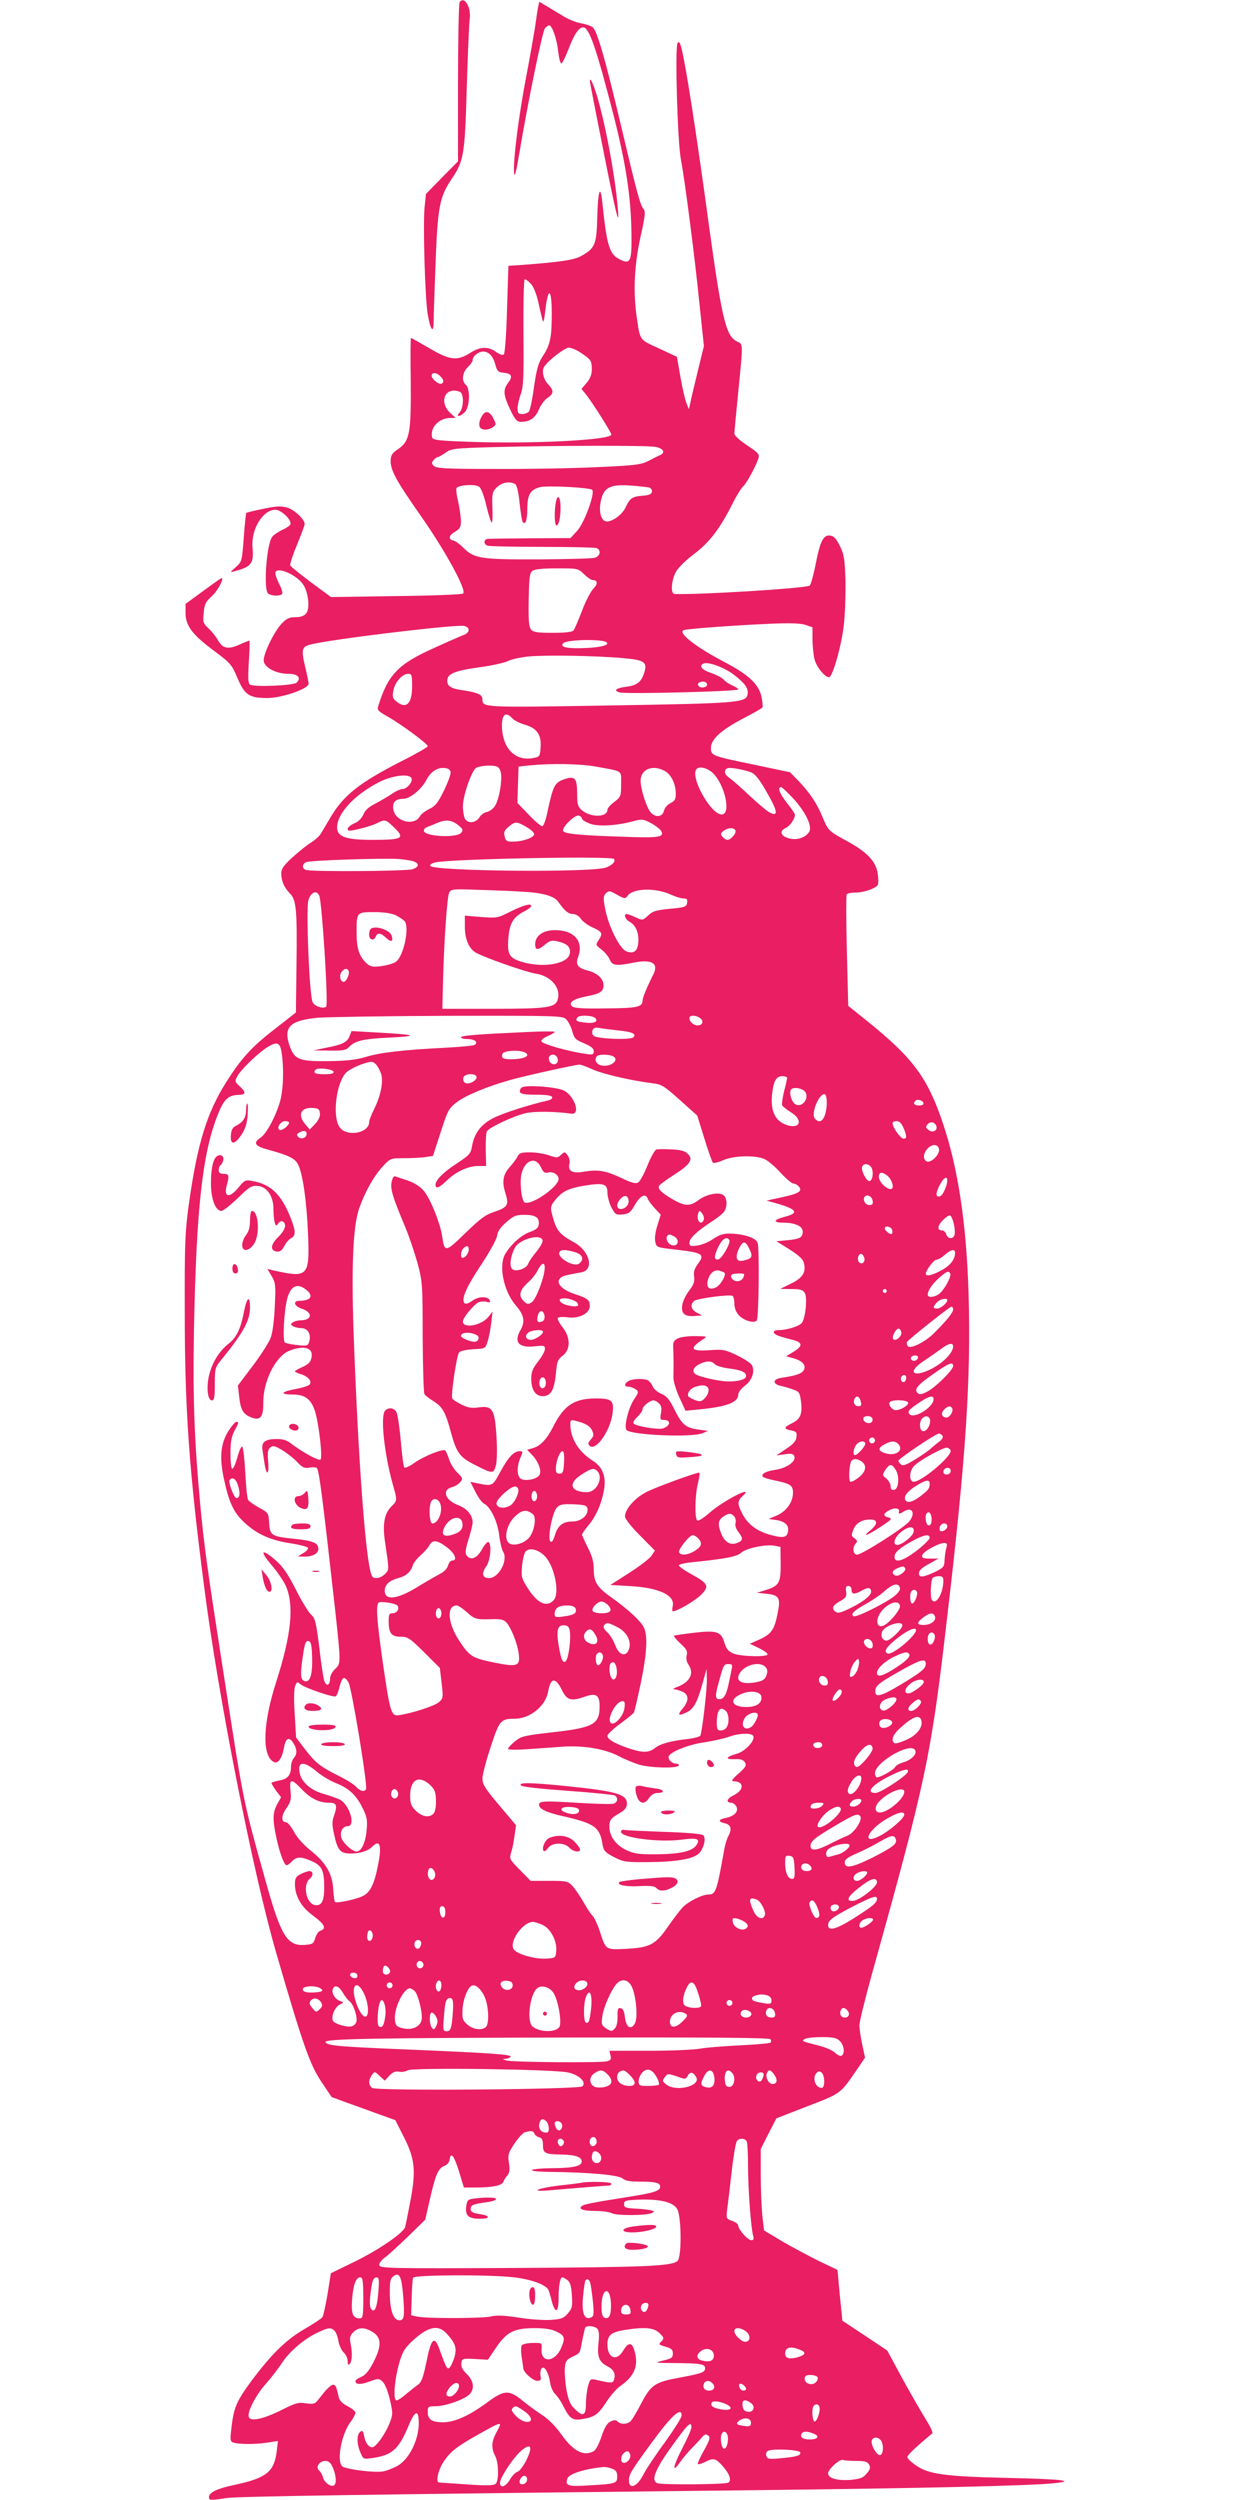 <?xml version="1.0" standalone="no"?>
<!DOCTYPE svg PUBLIC "-//W3C//DTD SVG 20010904//EN"
 "http://www.w3.org/TR/2001/REC-SVG-20010904/DTD/svg10.dtd">
<svg version="1.0" xmlns="http://www.w3.org/2000/svg"
 width="640pt" height="1280pt" viewBox="0 0 640 1280"
 preserveAspectRatio="xMidYMid meet">
<g transform="translate(0,1280) scale(0.1,-0.1)"
fill="#e91e63" stroke="none">
<path d="M2353 12788 c-4 -7 -8 -193 -8 -413 l0 -401 -82 -83 -82 -84 -7 -66
c-9 -87 2 -468 16 -551 14 -80 30 -101 30 -39 0 24 5 159 10 299 11 293 21
342 82 433 63 93 68 123 78 471 5 170 12 328 15 350 8 60 -29 120 -52 84z"/>
<path d="M2756 12768 c-3 -13 -10 -59 -16 -103 -7 -44 -27 -160 -46 -258 -38
-199 -67 -425 -62 -489 2 -33 9 -9 27 97 43 258 118 624 131 640 7 8 17 15 22
15 15 0 39 -69 46 -134 4 -34 11 -61 16 -61 5 0 21 33 37 74 29 76 53 111 75
111 31 0 69 -113 158 -460 62 -245 87 -414 89 -596 2 -143 -5 -159 -58 -133
-55 26 -68 70 -91 292 -10 97 -22 63 -26 -70 -3 -144 -11 -164 -81 -203 -37
-21 -104 -31 -298 -46 l-76 -5 -7 -222 c-3 -122 -11 -226 -16 -231 -6 -6 -20
-2 -40 12 -39 29 -82 28 -133 -5 -65 -42 -105 -38 -210 25 -49 28 -91 52 -93
52 -2 0 -3 -100 -1 -222 2 -266 -5 -306 -64 -347 -32 -21 -38 -32 -39 -60 0
-50 27 -100 155 -283 127 -181 237 -384 216 -397 -7 -5 -162 -11 -344 -13
l-332 -5 -102 75 c-56 42 -104 81 -107 87 -2 6 13 54 35 106 21 52 39 99 39
106 0 23 -52 73 -89 84 -31 9 -55 8 -122 -6 -46 -9 -86 -19 -88 -21 -2 -2 -8
-59 -13 -127 -9 -120 -9 -122 -41 -151 -30 -26 -31 -28 -7 -21 88 23 100 40
93 121 -9 92 52 194 117 194 30 0 84 -52 77 -74 -1 -6 -21 -20 -44 -30 -22
-11 -45 -27 -51 -37 -28 -44 -43 -264 -20 -287 14 -14 64 -16 73 -2 3 5 -3 27
-15 49 -11 22 -20 47 -20 56 0 38 103 -3 141 -56 14 -20 24 -52 27 -84 5 -63
-12 -85 -67 -85 -29 0 -44 -7 -68 -32 -38 -39 -93 -152 -93 -189 0 -35 62 -69
126 -69 49 0 68 -20 43 -45 -15 -15 -217 -24 -239 -10 -10 6 -11 35 -6 116 4
60 5 109 3 109 -3 0 -26 -9 -52 -21 -57 -25 -85 -20 -109 23 -10 18 -32 46
-49 61 -27 26 -29 32 -24 80 4 43 10 56 39 82 30 25 68 95 52 95 -3 0 -45 -30
-94 -66 l-90 -66 0 -47 c0 -65 35 -111 147 -194 83 -62 90 -70 119 -139 37
-86 59 -101 149 -102 75 -1 215 47 215 73 0 9 -7 43 -15 76 -24 100 -21 113
25 125 97 26 748 105 787 95 30 -7 30 -33 -1 -45 -13 -5 -82 -35 -152 -67
-186 -83 -238 -137 -288 -300 -6 -18 2 -26 51 -53 68 -39 203 -138 203 -151 0
-4 -58 -38 -128 -73 -223 -114 -303 -177 -371 -293 -19 -32 -40 -68 -48 -81
-7 -12 -30 -33 -51 -46 -21 -13 -63 -47 -95 -76 -44 -40 -57 -59 -57 -80 0
-40 14 -73 43 -103 34 -33 39 -82 35 -371 l-3 -240 -106 -83 c-122 -94 -174
-152 -253 -277 -97 -155 -146 -313 -189 -621 -20 -145 -22 -198 -21 -565 0
-488 23 -807 100 -1400 72 -562 252 -1472 370 -1875 134 -462 170 -563 227
-650 l55 -82 79 -29 c43 -15 116 -42 163 -59 l84 -30 43 -85 c57 -112 64 -172
34 -330 -12 -63 -24 -123 -27 -133 -10 -31 -136 -117 -259 -177 l-121 -59 -17
-107 c-10 -59 -22 -113 -27 -119 -6 -7 -45 -33 -88 -58 -96 -55 -171 -129
-273 -265 -81 -110 -93 -139 -106 -259 -5 -42 -3 -54 9 -58 25 -10 109 -11
172 -2 l59 9 -6 -51 c-12 -105 -52 -138 -209 -172 -96 -20 -138 -40 -138 -64
0 -17 4 -18 90 -5 63 9 755 19 2685 40 881 10 1435 23 1553 36 114 12 39 21
-235 27 -323 7 -409 19 -473 64 -22 15 -42 33 -44 40 -4 10 33 45 127 124 5 3
-8 32 -28 64 -20 31 -74 125 -120 208 l-82 152 -115 77 -115 76 -13 130 -12
130 -96 46 c-52 26 -137 71 -188 101 l-92 55 -9 77 c-4 43 -8 137 -8 209 l0
131 40 79 40 78 159 62 c172 66 167 62 251 184 l44 65 -14 65 c-8 36 -14 80
-15 99 0 19 30 140 66 270 276 989 301 1107 383 1816 97 826 123 1226 110
1665 -11 355 -53 634 -130 865 -79 237 -154 338 -390 528 l-96 77 -7 280 c-4
154 -4 285 -1 290 3 6 24 10 46 10 42 0 102 21 113 39 4 6 4 32 0 58 -9 63
-55 111 -158 167 -95 52 -95 52 -126 126 -28 67 -63 120 -121 181 l-44 45
-180 38 c-223 46 -225 47 -225 87 0 44 53 92 168 152 50 26 94 51 96 55 2 4 0
29 -5 54 -14 65 -65 113 -191 179 -149 78 -242 152 -206 163 21 7 271 25 433
32 108 5 161 3 188 -5 l37 -13 0 -61 c0 -34 5 -80 10 -101 10 -44 64 -106 79
-91 21 22 60 166 71 262 7 56 10 160 9 230 -4 112 -7 134 -29 178 -19 38 -31
51 -51 53 -34 4 -51 -31 -74 -153 -10 -49 -23 -96 -29 -103 -13 -14 -586 -49
-693 -43 -20 1 -16 67 6 110 12 23 48 59 94 94 80 60 134 131 200 263 19 38
43 76 52 84 17 14 67 106 79 146 5 18 -4 28 -59 64 -36 24 -65 50 -65 59 0 9
9 106 20 216 25 253 26 241 -7 257 -56 27 -77 115 -143 593 -66 486 -119 823
-141 909 -8 30 -13 36 -20 25 -14 -21 0 -508 17 -594 19 -99 69 -480 95 -738
l23 -219 -32 -131 c-18 -73 -35 -145 -38 -162 l-7 -30 -12 30 c-7 17 -21 77
-31 134 l-18 104 -92 43 c-102 47 -96 38 -114 161 -19 132 -12 265 19 408 24
107 27 133 16 145 -17 20 -32 74 -115 425 -79 335 -122 486 -145 505 -8 7 -36
17 -62 21 -25 5 -66 21 -90 37 -25 15 -62 37 -83 50 l-39 23 -5 -23z m-38
-1421 c13 -13 29 -53 38 -93 8 -38 18 -80 22 -94 4 -17 9 2 15 58 14 117 32
103 32 -24 0 -123 -8 -159 -45 -216 -24 -37 -32 -65 -46 -159 -8 -62 -20 -119
-26 -126 -6 -7 -21 -13 -34 -13 -20 0 -24 5 -24 29 0 16 7 48 16 72 14 37 16
85 14 317 -1 160 2 272 7 272 5 0 19 -10 31 -23z m257 -354 c51 -34 55 -40 55
-85 0 -25 -8 -46 -26 -68 l-27 -31 22 -27 c35 -44 131 -196 131 -207 0 -28
-408 -49 -725 -37 -173 6 -190 9 -193 25 -10 50 37 97 95 97 l26 0 -26 24
c-63 58 -28 139 47 110 22 -8 21 -81 -1 -106 -22 -25 2 -23 27 2 25 25 29 120
5 140 -23 19 -18 63 10 90 14 13 25 29 25 36 0 20 29 44 54 44 29 0 52 -25 63
-70 8 -29 14 -36 39 -38 45 -5 51 -18 25 -53 -27 -37 -24 -63 15 -144 21 -43
32 -55 50 -55 46 0 74 19 93 63 10 24 30 51 45 60 32 22 33 37 1 71 -24 26
-33 70 -17 91 24 34 105 95 124 95 13 0 41 -12 63 -27z m-721 -119 c18 -17 20
-30 8 -38 -13 -8 -52 23 -52 40 0 19 25 18 44 -2z m1101 -362 c41 -7 54 -29
25 -42 -8 -3 -35 -17 -58 -29 -39 -20 -66 -24 -270 -33 -125 -6 -359 -10 -521
-9 -247 0 -297 3 -309 15 -13 12 -13 18 -2 30 7 9 17 16 22 16 5 0 22 10 39
22 28 21 43 23 252 29 326 8 776 9 822 1z m-717 -191 c8 -4 17 -43 22 -94 5
-48 12 -91 15 -97 14 -23 25 5 25 66 0 71 16 98 66 110 36 9 254 -2 266 -14
16 -16 -40 -170 -77 -210 l-34 -37 -203 -1 c-112 -1 -211 -2 -220 -3 -22 -1
-24 -27 -2 -35 9 -3 134 -6 279 -6 145 0 270 -3 279 -6 26 -10 19 -43 -10 -50
-15 -4 -144 -7 -288 -8 -292 -1 -328 4 -383 59 -19 19 -41 35 -50 37 -29 5
-26 27 6 45 27 16 31 24 31 58 -1 22 -7 67 -15 100 -8 33 -11 63 -7 67 16 16
97 20 115 6 11 -8 26 -48 38 -101 12 -49 24 -86 27 -82 4 3 5 39 3 80 -2 68
-1 76 23 100 25 25 68 33 94 16z m685 -17 c10 -3 17 -13 15 -22 -2 -12 -16
-18 -48 -20 -52 -4 -65 -12 -87 -60 -17 -36 -65 -72 -96 -72 -26 0 -41 41 -33
92 13 81 45 100 156 92 41 -3 83 -8 93 -10z m-333 -444 c17 -16 37 -30 45 -30
26 0 27 -21 2 -45 -13 -14 -39 -64 -57 -112 -19 -49 -38 -94 -43 -100 -6 -9
-41 -13 -107 -13 -79 0 -100 3 -111 17 -11 12 -14 49 -12 152 2 116 5 137 19
148 12 9 54 13 126 13 106 0 108 0 138 -30z m113 -347 c24 -14 -23 -28 -109
-31 -91 -4 -130 5 -110 25 18 18 190 22 219 6z m90 -83 c105 -9 121 -20 107
-69 -14 -51 -37 -70 -92 -77 -54 -7 -69 -19 -37 -29 29 -10 609 5 609 15 0 4
-13 13 -29 20 -16 6 -37 20 -46 31 -10 10 -39 25 -66 34 -47 16 -63 37 -36 48
25 9 104 -20 152 -56 59 -45 77 -70 73 -100 -6 -45 -40 -48 -706 -59 -657 -11
-652 -11 -652 33 0 22 -24 33 -95 44 -66 9 -85 21 -85 50 0 35 37 51 168 69
61 8 126 23 142 31 17 9 66 20 108 24 85 8 348 4 485 -9z m-1083 -144 c0 -90
-30 -118 -80 -78 -19 16 -22 24 -16 56 8 44 46 86 76 86 18 0 20 -6 20 -64z
m1510 9 c0 -16 -35 -21 -44 -6 -8 12 4 21 26 21 10 0 18 -7 18 -15z m-996
-174 c9 -10 37 -24 62 -31 62 -18 86 -50 82 -114 -3 -48 -4 -51 -37 -57 -93
-19 -161 51 -161 167 0 58 21 72 54 35z m427 -246 c143 -26 129 -17 129 -90 0
-61 -1 -65 -35 -91 -19 -14 -35 -32 -35 -40 0 -39 -84 -41 -130 -3 -21 18 -25
29 -25 84 0 82 -11 94 -67 75 -48 -17 -56 -33 -84 -162 -9 -47 -21 -78 -28
-78 -7 0 -39 27 -70 60 l-57 59 3 93 3 93 55 6 c108 11 259 9 341 -6z m-490
-19 c15 -32 -4 -152 -29 -186 -11 -14 -29 -26 -41 -28 -12 -2 -29 -14 -37 -28
-20 -29 -59 -32 -74 -5 -5 11 -10 39 -10 63 0 52 43 178 67 196 9 6 39 12 65
12 41 0 50 -4 59 -24z m-254 -11 c1 -11 -15 -54 -35 -95 -30 -61 -44 -78 -74
-92 -20 -10 -42 -26 -48 -37 -26 -49 -117 -31 -134 26 -11 41 5 63 48 63 35 0
94 48 120 98 21 41 55 63 91 60 22 -2 31 -9 32 -23z m1094 9 c35 -17 59 -67
59 -118 0 -28 -5 -37 -27 -48 -15 -7 -30 -24 -33 -38 -8 -33 -42 -38 -68 -10
-21 23 -52 119 -52 163 0 58 60 83 121 51z m248 -11 c63 -61 96 -213 46 -213
-57 0 -165 197 -128 233 15 15 54 5 82 -20z m196 3 c23 -10 44 -37 83 -106 55
-95 58 -124 11 -99 -13 7 -57 44 -99 83 -41 39 -88 81 -104 92 -21 15 -27 26
-23 39 6 14 15 16 55 10 26 -4 61 -13 77 -19z m-1738 -31 c7 -19 -24 -55 -47
-55 -10 0 -34 -11 -54 -25 -21 -14 -59 -36 -85 -50 -33 -16 -52 -34 -61 -56
-9 -20 -26 -37 -47 -45 -18 -8 -33 -21 -33 -28 0 -12 9 -12 60 0 34 8 74 21
90 29 40 21 46 19 85 -19 61 -58 49 -66 -108 -66 -140 0 -183 16 -181 68 4 71
90 163 214 227 68 35 157 46 167 20z m1957 -106 c62 -69 96 -141 79 -168 -18
-29 -61 -44 -101 -34 -45 11 -54 38 -19 54 22 10 47 46 47 68 0 5 -18 31 -40
59 -38 47 -51 82 -31 82 5 0 34 -28 65 -61z m-1084 -101 c0 -5 17 -16 37 -24
40 -17 134 -13 224 11 45 12 52 12 91 -9 23 -12 46 -30 52 -39 21 -34 -9 -38
-199 -31 -219 7 -297 15 -302 30 -6 19 62 85 81 78 9 -3 16 -10 16 -16z m-635
-32 c25 -20 28 -26 16 -40 -23 -28 -191 -19 -191 11 0 7 8 16 18 19 9 3 31 12
47 19 45 20 76 18 110 -9z m350 -10 c22 -12 40 -29 40 -37 0 -17 -57 -38 -107
-38 -33 -1 -39 3 -44 26 -6 21 -2 31 20 50 33 28 41 28 91 -1z m1070 -17 c8
-12 -22 -49 -40 -49 -7 0 -19 7 -26 16 -11 14 -10 18 6 30 22 17 51 18 60 3z
m-1642 -161 c24 -12 21 -27 -9 -38 -27 -11 -522 -14 -548 -4 -21 8 -20 30 2
40 21 9 384 21 472 16 36 -3 73 -9 83 -14z m1021 14 c8 -13 -7 -30 -39 -43
-65 -28 -893 -20 -902 8 -3 7 10 14 29 18 94 18 902 33 912 17z m-478 -167
c110 -5 171 -22 192 -52 32 -46 52 -63 76 -63 14 0 30 -10 40 -24 9 -14 36
-34 61 -45 49 -22 53 -30 29 -66 -15 -22 -14 -24 15 -46 16 -12 35 -35 42 -50
13 -33 32 -36 122 -18 93 19 130 -2 103 -58 -35 -70 -56 -121 -56 -135 0 -34
-27 -40 -189 -41 -117 -2 -163 1 -172 11 -20 19 7 38 75 51 68 13 86 24 86 57
0 32 -30 61 -78 74 -56 14 -67 31 -51 73 24 67 -10 121 -85 132 -79 12 -136
-17 -136 -70 0 -31 14 -32 51 -1 24 20 34 23 64 16 48 -11 67 -28 63 -59 -6
-56 -133 -79 -246 -46 -65 20 -76 39 -69 123 6 75 26 108 80 135 20 10 37 23
37 29 0 15 -45 2 -114 -33 -57 -29 -63 -30 -143 -24 l-83 7 0 -58 c0 -63 22
-114 59 -133 47 -26 260 -100 304 -106 79 -12 131 -74 112 -134 -12 -40 -55
-46 -330 -46 l-260 0 3 130 c5 211 21 444 32 465 10 18 19 19 148 14 75 -2
173 -6 218 -9z m770 -16 c22 -10 50 -19 63 -19 18 0 22 -5 19 -22 -3 -21 -10
-24 -88 -31 -72 -7 -89 -12 -112 -35 -28 -25 -28 -25 -63 -9 -20 9 -40 17 -45
17 -19 0 -9 -27 14 -40 31 -16 48 -57 44 -105 -4 -46 -23 -60 -61 -46 -35 14
-92 129 -109 220 -10 53 -9 64 4 77 15 15 20 14 57 -7 38 -21 42 -22 54 -6 28
40 144 43 223 6z m-1801 -6 c14 -38 47 -555 35 -567 -13 -13 -58 1 -69 22 -17
31 -35 478 -22 523 13 42 43 54 56 22z m391 -99 c18 -9 39 -23 46 -31 26 -32
-6 -182 -46 -208 -13 -9 -47 -18 -75 -22 -42 -5 -55 -2 -72 13 -39 35 -53 75
-53 154 -1 110 -1 110 90 110 49 0 88 -6 110 -16z m-242 -283 c10 -15 -13 -63
-27 -58 -17 5 -21 35 -7 52 14 17 26 19 34 6z m1115 -250 c11 -11 25 -39 31
-61 10 -37 17 -44 61 -62 35 -15 49 -26 49 -40 0 -18 -5 -20 -46 -13 -86 12
-218 50 -222 63 -2 7 12 19 32 27 20 9 36 18 36 22 0 3 -64 3 -142 -1 -249
-11 -338 -18 -338 -27 0 -5 15 -9 34 -9 37 0 57 -17 36 -30 -6 -4 -71 -10
-143 -14 -221 -11 -342 -25 -412 -47 -51 -15 -98 -21 -195 -22 -148 -2 -172 8
-197 78 -33 96 0 130 143 144 49 4 351 9 672 10 564 1 583 0 601 -18z m150 5
c15 -18 -10 -28 -58 -21 -38 4 -46 9 -36 24 9 16 81 13 94 -3z m536 1 c20 -16
13 -37 -14 -37 -20 0 -41 19 -41 37 0 17 31 17 55 0z m-419 -63 c72 -7 94 -18
77 -35 -15 -15 -188 -8 -204 8 -7 7 -9 19 -5 28 5 13 14 16 39 11 17 -3 60 -8
93 -12z m-1724 -114 c12 -78 9 -184 -7 -245 -20 -74 -70 -170 -101 -190 -39
-25 -30 -43 34 -60 113 -31 142 -46 158 -77 24 -47 44 -186 51 -353 9 -221 1
-229 -175 -190 l-33 8 22 -37 c20 -34 21 -47 16 -154 -3 -70 -11 -135 -21
-161 -9 -24 -50 -89 -92 -144 l-76 -101 7 -60 c7 -67 22 -89 66 -105 43 -15
58 6 57 77 -1 110 63 238 133 266 78 31 127 15 113 -39 -5 -20 -18 -32 -45
-44 -21 -9 -39 -19 -39 -22 0 -3 14 -10 31 -15 37 -11 59 -38 43 -54 -6 -6
-38 -16 -72 -22 -74 -14 -81 -28 -13 -28 65 0 96 -25 116 -93 19 -68 37 -229
26 -240 -8 -8 -88 35 -148 80 -25 20 -45 26 -79 25 -57 0 -77 -16 -70 -56 2
-17 8 -50 11 -73 10 -64 24 -52 18 15 -4 45 -2 60 11 71 13 11 22 9 58 -12 24
-14 59 -41 78 -61 29 -31 39 -35 66 -30 17 3 34 2 37 -3 12 -20 29 -155 92
-717 31 -285 31 -283 0 -312 -14 -13 -25 -34 -25 -48 0 -34 -18 -43 -29 -14
-5 13 -17 90 -26 172 -17 134 -21 151 -43 170 -13 12 -48 69 -77 127 -40 79
-66 117 -101 148 -78 68 -88 52 -17 -30 25 -30 55 -74 66 -98 44 -100 29 -250
-49 -493 -68 -211 -74 -376 -13 -409 22 -12 43 17 53 73 8 45 23 56 42 32 24
-32 28 -63 10 -83 -9 -10 -16 -30 -16 -45 0 -45 -17 -65 -60 -72 -22 -4 -40
-10 -40 -13 0 -4 11 -22 24 -40 l25 -33 -20 -36 c-23 -44 -24 -78 -4 -171 17
-80 40 -141 53 -141 5 0 17 9 27 20 23 25 48 25 103 0 51 -23 62 -48 62 -135
0 -71 -15 -97 -51 -88 -43 12 -59 104 -23 134 19 15 18 39 -1 39 -9 0 -29 -7
-45 -15 -25 -13 -30 -22 -30 -53 1 -61 32 -116 94 -161 58 -43 69 -65 37 -76
-10 -3 -22 -20 -27 -38 -9 -29 -13 -32 -55 -35 -88 -6 -120 46 -195 313 -121
433 -113 393 -219 1075 -86 554 -99 648 -120 869 -30 327 -38 541 -32 886 12
625 43 911 123 1110 31 77 52 97 103 99 43 1 43 13 2 50 -18 17 -19 21 -6 45
17 34 110 123 155 150 49 30 64 24 72 -29z m1248 0 c25 -15 -1 -30 -57 -33
-56 -2 -69 4 -60 28 7 17 92 21 117 5z m164 -27 c4 -9 2 -21 -3 -26 -15 -15
-41 0 -41 23 0 25 35 28 44 3z m280 11 c44 -17 -5 -60 -55 -49 -27 6 -39 31
-22 48 8 9 56 9 77 1z m-1183 -91 c13 -41 -1 -113 -37 -185 -13 -26 -24 -54
-24 -63 0 -56 -111 -77 -149 -29 -42 53 -20 233 33 284 14 12 49 31 78 41 48
16 55 16 70 2 10 -8 22 -31 29 -50z m1080 23 c52 -24 196 -58 308 -72 50 -6
61 -14 142 -86 l89 -80 36 -116 c20 -65 40 -121 44 -125 3 -4 26 1 51 12 52
24 163 28 212 7 18 -7 55 -39 83 -70 29 -31 58 -56 67 -56 8 0 20 -7 27 -15
20 -24 1 -36 -87 -55 l-78 -17 60 -17 c98 -29 106 -48 29 -67 -54 -14 -57 -29
-5 -29 61 0 101 -18 101 -45 0 -31 -14 -39 -80 -45 l-55 -5 67 -42 c48 -30 69
-50 74 -69 12 -47 -6 -77 -66 -106 l-55 -27 57 -1 c48 0 59 -4 69 -21 14 -27
2 -134 -17 -154 -17 -17 -77 -35 -117 -35 -18 0 -27 -5 -25 -12 4 -12 21 -19
96 -38 52 -13 54 -31 5 -61 l-38 -23 40 -11 c46 -14 65 -37 49 -62 -11 -17
-38 -26 -116 -38 -43 -7 -43 -32 1 -41 14 -3 42 -11 61 -18 32 -11 35 -16 41
-61 8 -65 -3 -91 -46 -112 -43 -21 -44 -29 -4 -37 26 -5 30 -10 27 -33 -2 -21
-16 -37 -53 -61 l-50 -34 43 6 c34 5 44 3 49 -10 10 -26 -38 -60 -94 -69 -50
-7 -77 -21 -68 -35 3 -5 31 -14 63 -20 80 -17 92 -25 92 -63 0 -48 -34 -95
-82 -116 l-43 -18 42 -6 c46 -8 66 -30 56 -65 -6 -26 -30 -28 -101 -7 -61 19
-106 54 -132 106 -25 49 -25 64 2 89 66 61 -94 -20 -170 -86 -28 -25 -56 -43
-62 -39 -14 9 -12 132 4 193 7 29 10 52 6 52 -18 0 -213 -71 -264 -96 -63 -30
-116 -90 -116 -128 0 -12 30 -51 77 -98 l76 -77 -17 -26 c-9 -14 -61 -54 -114
-88 l-97 -62 105 -6 c148 -9 228 -48 214 -104 -3 -14 -3 -25 1 -25 22 0 116
55 145 85 43 44 37 57 -50 105 -35 19 -64 40 -64 45 -1 6 33 13 74 17 164 17
224 28 245 48 25 23 124 44 170 36 l31 -6 1 -86 c1 -99 -8 -114 -79 -136 l-43
-13 49 -5 c66 -7 74 -21 57 -102 -16 -83 -33 -105 -92 -132 l-50 -22 46 -22
c25 -12 45 -26 45 -32 0 -15 -136 -12 -175 4 -26 11 -36 23 -46 56 -17 57 -40
64 -158 50 -52 -6 -97 -13 -100 -15 -2 -3 12 -21 33 -40 31 -28 37 -39 32 -60
-4 -16 -1 -34 9 -48 31 -45 7 -91 -60 -115 -16 -6 -22 -11 -13 -11 9 -1 29 -6
43 -13 33 -15 33 -47 -1 -87 -27 -33 -21 -38 20 -19 36 16 55 49 81 142 l23
81 1 -56 c1 -50 -23 -258 -33 -285 -2 -6 -33 -14 -68 -18 -85 -10 -138 -24
-166 -47 -31 -24 -64 -24 -137 1 -69 24 -105 45 -105 63 0 7 29 35 65 61 35
26 67 52 70 57 4 5 19 73 36 152 32 156 36 243 15 286 -18 34 -82 93 -167 153
-74 53 -89 78 -89 147 0 34 -9 66 -30 107 -16 32 -30 63 -30 67 0 5 16 27 35
50 38 45 69 117 79 189 9 62 -11 110 -62 141 -70 45 -112 113 -112 186 0 20 4
22 25 17 53 -13 76 -27 87 -51 9 -21 8 -28 -7 -45 -14 -16 -16 -23 -7 -32 31
-31 106 74 118 164 9 67 -3 78 -83 78 -112 0 -164 -34 -219 -141 -34 -69 -69
-105 -111 -115 l-24 -7 25 -26 c35 -36 52 -87 36 -106 -17 -21 -77 -30 -95
-15 -19 16 -19 61 -1 105 14 33 14 35 -3 35 -30 0 -58 -30 -99 -105 -40 -75
-41 -75 -115 -60 l-39 8 26 -51 c14 -28 34 -56 45 -61 34 -18 69 -93 77 -162
4 -35 13 -73 20 -84 27 -42 -22 -135 -72 -135 -34 0 -40 24 -15 59 22 30 30
114 12 126 -5 3 -20 -14 -33 -37 -25 -46 -56 -59 -77 -34 -11 13 -9 28 8 85
12 38 21 77 21 86 0 37 -29 72 -75 89 -67 26 -84 78 -30 92 13 3 31 14 40 24
16 18 16 21 -13 50 -17 16 -36 47 -42 67 -7 21 -16 42 -20 46 -10 12 -111 -29
-160 -64 -23 -17 -46 -27 -50 -22 -4 4 -12 65 -18 135 -6 70 -16 136 -22 148
-12 22 -40 26 -58 8 -25 -25 -6 -214 38 -374 25 -88 25 -86 -6 -117 -36 -36
-46 -90 -33 -179 22 -151 22 -145 0 -167 -22 -22 -56 -28 -66 -11 -31 51 -71
583 -95 1260 -11 333 -2 534 29 623 29 83 75 166 121 215 39 42 39 42 112 42
40 0 89 3 109 6 l36 6 39 120 c36 113 42 123 82 154 47 36 153 80 273 114 69
20 330 78 355 79 7 1 36 -10 65 -23z m-1323 -13 c2 -9 -11 -13 -47 -13 -48 0
-61 7 -44 24 12 11 86 2 91 -11z m732 -28 c0 -21 -47 -42 -62 -27 -6 6 -8 18
-5 26 8 21 67 22 67 1z m1590 -4 c0 -5 -7 -37 -16 -70 -8 -34 -12 -66 -9 -71
4 -6 24 -22 46 -36 58 -36 49 -82 -13 -67 -66 17 -94 69 -85 159 7 68 21 94
52 94 14 0 25 -4 25 -9z m85 -64 c37 -28 -5 -95 -44 -70 -17 11 -30 51 -23 71
6 16 43 15 67 -1z m118 -71 c-4 -74 -32 -108 -61 -73 -22 26 24 134 52 124 6
-3 10 -25 9 -51z m495 7 c2 -8 -6 -13 -22 -13 -25 0 -33 10 -19 24 10 10 36 3
41 -11z m-3090 -53 c2 -16 -7 -35 -24 -54 l-28 -29 -23 27 c-42 49 -22 89 42
83 24 -1 31 -7 33 -27z m-158 -48 c0 -15 -38 -44 -49 -37 -17 10 6 45 29 45
11 0 20 -4 20 -8z m3146 -27 c18 -43 18 -55 0 -55 -15 0 -56 58 -56 79 0 6 9
11 21 11 13 0 25 -11 35 -35z m168 10 c8 -23 -18 -37 -39 -21 -16 12 -17 16
-6 29 14 17 37 13 45 -8z m-3224 -40 c0 -21 -28 -31 -43 -16 -9 9 -8 14 3 21
22 14 40 12 40 -5z m3238 -80 c4 -26 -41 -70 -62 -62 -22 9 -20 43 5 68 24 24
53 21 57 -6z m-349 -89 c15 -18 11 -68 -6 -73 -15 -5 -46 54 -39 73 7 18 30
18 45 0z m101 -66 c26 -48 3 -65 -37 -28 -22 21 -30 48 -17 61 10 9 42 -10 54
-33z m290 -4 c0 -26 -22 -74 -35 -80 -25 -9 -26 12 -5 54 20 39 40 53 40 26z
m-382 -104 c3 -16 -2 -22 -16 -22 -21 0 -36 25 -26 41 10 17 39 5 42 -19z
m416 -120 c5 -22 6 -48 3 -56 -9 -22 -34 -20 -42 4 -3 11 -13 20 -20 20 -27 0
-27 22 1 51 15 16 33 28 39 26 5 -2 14 -22 19 -45z m-317 -27 c3 -9 3 -19 -1
-22 -7 -7 -36 16 -36 28 0 15 30 10 37 -6z m323 -120 c0 -33 -25 -65 -70 -89
-47 -26 -80 -33 -80 -18 0 17 41 72 54 72 8 0 28 11 43 25 32 28 53 32 53 10z
m-466 -22 c9 -22 -10 -41 -25 -26 -13 13 -5 43 10 43 5 0 12 -8 15 -17z m441
-83 c7 -12 -20 -67 -48 -97 -21 -23 -67 -32 -67 -12 0 21 23 55 58 86 40 35
48 38 57 23z m-3292 -88 c33 -29 16 -52 -39 -52 -36 0 -29 -27 10 -40 58 -19
56 -59 -4 -60 -14 0 -32 -5 -40 -10 -13 -9 -13 -11 0 -20 8 -5 27 -10 42 -10
33 0 51 -29 42 -66 -7 -25 -9 -26 -60 -21 -29 3 -59 9 -65 13 -13 8 -5 163 12
226 18 67 54 82 102 40z m2967 -2 c0 -5 -4 -10 -10 -10 -5 0 -10 5 -10 10 0 6
5 10 10 10 6 0 10 -4 10 -10z m310 -47 c0 -14 -34 -43 -52 -43 -22 0 -23 8 -1
32 15 17 53 25 53 11z m30 -48 c0 -15 -33 -56 -96 -119 -44 -45 -120 -84 -135
-69 -6 6 -8 16 -5 22 10 15 218 181 228 181 4 0 8 -7 8 -15z m-265 -120 c0
-20 -30 -43 -41 -32 -11 11 15 59 29 54 6 -2 12 -12 12 -22z m265 -69 c0 -31
-49 -82 -108 -113 -99 -51 -131 -18 -39 41 28 19 67 46 86 60 38 29 61 33 61
12z m-180 -55 c0 -14 -18 -23 -30 -16 -6 4 -8 11 -5 16 8 12 35 12 35 0z m180
-45 c0 -20 -89 -108 -132 -131 -30 -15 -40 -17 -50 -7 -19 19 -1 40 83 99 77
54 99 63 99 39z m-240 -60 c0 -8 -4 -17 -9 -21 -12 -7 -24 12 -16 25 9 15 25
12 25 -4z m-236 -112 c9 -25 7 -34 -8 -34 -19 0 -29 17 -22 35 7 20 22 19 30
-1z m376 2 c0 -40 -98 -102 -123 -77 -13 13 -3 25 50 60 50 34 73 39 73 17z
m-130 -19 c0 -14 -40 -37 -64 -37 -18 0 -39 27 -31 40 10 16 95 13 95 -3z
m225 -27 c9 -15 -15 -52 -32 -48 -23 4 -27 23 -8 42 19 18 31 20 40 6z m-409
-51 c3 -6 2 -15 -3 -20 -13 -13 -43 -1 -43 17 0 16 36 19 46 3z m296 -19 c-3
-30 -26 -55 -41 -46 -15 10 -14 49 1 64 20 20 43 9 40 -18z m64 -72 c4 -6 -3
-19 -17 -29 -13 -10 -33 -26 -44 -36 -10 -10 -46 -35 -79 -55 -45 -28 -63 -35
-73 -26 -7 6 -13 14 -13 19 0 10 191 139 207 139 6 0 15 -5 19 -12z m-346 -23
c0 -8 -7 -15 -15 -15 -8 0 -15 7 -15 15 0 8 7 15 15 15 8 0 15 -7 15 -15z
m-50 -17 c0 -14 -40 -58 -52 -58 -12 0 -10 27 4 50 14 22 48 27 48 8z m168 0
c31 -31 -7 -64 -60 -50 -42 11 -46 27 -11 46 34 19 55 20 71 4z m269 -34 c10
-29 -162 -172 -193 -160 -22 8 -17 60 9 83 31 30 149 94 166 91 8 -2 16 -8 18
-14z m-1979 -61 c-3 -50 -6 -58 -23 -58 -16 0 -20 6 -19 30 2 39 21 85 34 85
7 0 10 -21 8 -57z m1525 3 c27 -21 20 -52 -18 -82 -20 -15 -39 -24 -42 -20 -8
7 -6 71 3 99 6 20 32 22 57 3z m172 -40 c22 -33 17 -100 -7 -104 -13 -2 -18 3
-18 18 0 12 -10 30 -22 40 -21 17 -21 18 -5 44 22 32 32 33 52 2z m281 -15
c-10 -16 -36 -13 -36 3 0 17 21 27 34 16 4 -5 5 -13 2 -19z m-1808 7 c33 -33
-3 -108 -52 -108 -85 0 -100 45 -29 90 52 33 63 36 81 18z m1702 -65 c0 -24
-8 -34 -51 -66 -37 -28 -63 -34 -73 -18 -11 18 8 44 52 72 53 33 72 36 72 12z
m-2107 -26 c7 -20 -19 -74 -42 -86 -29 -16 -61 -13 -68 6 -4 11 7 28 35 55 43
39 66 47 75 25z m97 -37 c0 -25 -18 -36 -26 -16 -8 21 3 49 16 41 5 -3 10 -15
10 -25z m-494 -45 c10 -40 -14 -95 -42 -95 -17 0 -20 100 -3 117 16 16 38 5
45 -22z m752 -20 c5 -33 -33 -65 -76 -65 -50 0 -76 -20 -91 -71 -9 -28 -16
-38 -23 -31 -16 16 10 150 34 174 16 16 30 18 86 16 58 -3 67 -6 70 -23z
m1595 -13 c-4 -15 2 -15 26 0 41 25 60 -9 27 -51 -25 -32 -243 -171 -268 -171
-21 0 -25 39 -6 58 9 9 8 15 -7 26 -17 12 -17 17 -5 46 13 32 43 50 85 50 39
0 41 -21 5 -52 -50 -41 -26 -34 48 14 56 37 62 43 43 48 -30 7 -31 19 -1 36
28 16 56 14 53 -4z m-1874 -15 c18 -15 8 -82 -17 -116 -25 -34 -87 -51 -108
-30 -26 26 -8 98 35 137 35 32 57 35 90 9z m2041 -28 c0 -19 -5 -29 -15 -29
-15 0 -22 50 -9 63 12 12 24 -4 24 -34z m-1010 16 c6 -8 9 -23 6 -33 -4 -11 2
-29 14 -45 26 -33 25 -45 -6 -57 -34 -13 -62 3 -80 45 -20 48 -18 71 8 89 28
20 42 20 58 1z m-1392 -36 c3 -29 -13 -46 -56 -58 -41 -12 -55 3 -36 40 27 54
87 65 92 18z m2482 -14 c0 -16 -27 -32 -37 -22 -3 4 -3 13 0 22 8 20 37 20 37
0z m-172 -27 c-3 -23 -60 -68 -84 -68 -25 0 -15 38 17 64 39 33 72 35 67 4z
m-1104 -34 c24 -24 19 -42 -16 -64 -37 -23 -74 -26 -81 -7 -5 14 53 87 70 87
6 0 19 -7 27 -16z m1186 2 c0 -7 -30 -37 -66 -65 -69 -53 -114 -66 -114 -33 0
24 23 44 91 82 59 32 89 38 89 16z m-2472 -48 c42 -32 56 -68 27 -68 -8 0 -17
-11 -21 -25 -4 -16 -20 -33 -43 -44 -20 -11 -69 -39 -110 -64 -106 -66 -171
-74 -171 -22 0 31 22 52 69 65 41 11 65 32 75 67 4 12 22 35 41 51 18 16 38
39 44 51 16 29 40 26 89 -11z m2557 -5 c-5 -16 -8 -44 -9 -63 -1 -31 -6 -37
-46 -57 -64 -30 -85 -32 -85 -8 0 14 16 29 50 47 l50 28 -43 0 c-35 0 -43 3
-40 17 3 18 82 62 112 63 15 0 17 -5 11 -27z m-2053 -43 c49 -54 75 -191 42
-224 -36 -37 -82 -15 -131 61 -33 52 -35 60 -30 115 3 32 11 66 18 74 19 23
68 10 101 -26z m1842 -59 c9 -13 -31 -44 -49 -38 -22 9 -18 26 8 37 29 12 35
12 41 1z m196 -63 c0 -66 -39 -131 -59 -99 -9 13 -6 96 4 111 3 5 17 10 31 10
18 0 24 -5 24 -22z m-222 -40 c2 -9 -12 -27 -30 -41 -53 -40 -195 -110 -208
-102 -17 10 3 30 69 66 31 18 70 44 86 59 46 42 77 49 83 18z m-248 -8 c0 -23
15 -25 50 -5 35 20 50 18 50 -5 0 -22 -53 -60 -128 -94 -33 -15 -45 -16 -56
-7 -20 17 -12 33 27 54 28 16 33 23 29 48 -3 22 0 29 12 29 9 0 16 -8 16 -20z
m334 -9 c8 -13 -11 -61 -24 -61 -11 0 -14 53 -3 63 9 10 21 9 27 -2z m-2660
-71 c14 -14 -1 -40 -24 -40 -17 0 -20 -6 -20 -41 0 -61 14 -79 61 -79 37 0 47
-7 121 -80 l80 -80 9 -77 c9 -75 8 -79 -15 -99 -22 -19 -143 -58 -206 -66 -37
-5 -44 21 -79 263 -31 216 -37 299 -23 313 9 9 84 -2 96 -14z m1080 1 c24 -27
12 -41 -34 -41 -21 0 -42 5 -45 11 -9 14 23 49 45 49 9 0 25 -9 34 -19z m1494
-3 c3 -18 -49 -82 -80 -99 -26 -14 -42 2 -34 34 14 59 105 111 114 65z m-2217
-33 c40 -36 47 -38 134 -35 38 1 55 -3 68 -17 24 -28 54 -102 62 -154 10 -70
-2 -76 -126 -51 -113 23 -125 31 -180 115 -57 88 -63 177 -11 177 8 0 32 -16
53 -35z m556 19 c8 -23 -7 -33 -60 -40 -42 -6 -47 -5 -47 13 0 29 20 43 62 43
26 0 41 -5 45 -16z m-687 -24 c0 -25 -18 -36 -26 -16 -8 21 3 49 16 41 5 -3
10 -15 10 -25z m2527 -16 c8 -22 -22 -44 -59 -44 -35 0 -36 13 0 39 33 25 51
26 59 5z m-1626 -55 c49 -25 74 -74 59 -114 -16 -41 -51 -30 -70 22 -9 23 -26
52 -38 63 -23 22 -27 32 -15 43 10 11 21 8 64 -14z m1459 9 c0 -18 -62 -78
-81 -78 -20 0 -31 23 -23 45 13 33 104 61 104 33z m-1702 -33 c5 -38 -6 -126
-18 -145 -15 -25 -28 0 -40 78 -13 81 -4 105 34 100 15 -2 22 -12 24 -33z
m132 -18 c20 -36 2 -56 -35 -39 -27 12 -33 40 -13 60 17 17 30 11 48 -21z
m1640 27 c0 -29 -121 -130 -145 -120 -24 9 -6 35 54 82 49 38 91 56 91 38z
m94 -22 c9 -15 -6 -52 -20 -52 -9 0 -14 11 -14 30 0 29 21 42 34 22z m-316
-50 c2 -14 -2 -22 -11 -22 -19 0 -40 26 -32 40 11 18 40 6 43 -18z m-2870 -63
c3 -87 -9 -132 -35 -127 -24 5 -27 27 -13 124 10 70 15 84 29 82 13 -3 17 -18
19 -79z m1488 7 c7 -18 -14 -58 -27 -51 -10 7 -12 48 -2 58 11 11 23 8 29 -7z
m1567 8 c12 -13 -7 -34 -67 -73 -66 -43 -96 -51 -96 -26 0 23 44 63 93 85 45
21 60 24 70 14z m-263 -84 c-7 -16 -19 -31 -27 -34 -13 -5 -14 -1 -9 26 3 17
14 40 24 51 15 17 17 18 20 2 2 -9 -2 -29 -8 -45z m350 32 c0 -25 -19 -41
-128 -107 -105 -63 -135 -70 -130 -28 3 23 20 37 113 90 116 66 145 75 145 45z
m-1582 -32 c4 -38 -14 -63 -28 -40 -11 18 -13 64 -3 74 14 14 28 -1 31 -34z
m588 3 c-3 -16 -10 -50 -16 -77 -11 -53 -25 -76 -46 -76 -23 0 -24 16 -3 90
24 89 25 90 51 90 17 0 19 -4 14 -27z m174 11 c10 -11 11 -23 4 -42 -7 -21
-18 -28 -53 -35 -77 -15 -113 9 -78 54 30 39 103 53 127 23z m318 -72 c3 -16
-2 -22 -16 -22 -21 0 -36 25 -26 41 10 17 39 5 42 -19z m-2454 -5 c16 -24 100
-533 90 -548 -9 -15 -30 -10 -50 12 -10 12 -50 37 -89 56 -97 49 -118 66 -172
135 l-47 62 -7 119 c-5 72 -4 129 2 144 9 23 11 24 27 10 20 -18 170 -70 181
-62 5 2 14 25 20 50 13 50 24 56 45 22z m1094 -42 c25 -51 47 -57 119 -31 55
19 73 7 73 -50 0 -93 -31 -110 -247 -134 -141 -16 -155 -20 -187 -46 -19 -16
-35 -33 -35 -38 -1 -5 40 -6 97 -2 53 4 135 9 182 13 109 7 216 -11 287 -48
30 -16 77 -35 105 -44 58 -17 194 -20 203 -5 3 6 -3 10 -13 10 -23 0 -46 25
-37 40 15 24 105 59 180 69 44 7 99 19 122 27 60 22 126 23 131 3 5 -26 -46
-78 -88 -89 -54 -15 -59 -29 -9 -27 31 2 44 -3 53 -16 9 -16 5 -24 -33 -58
-33 -29 -39 -39 -25 -39 56 -1 55 -46 -2 -73 -33 -16 -39 -37 -9 -37 8 0 19
-9 25 -19 13 -25 -9 -49 -51 -58 -41 -8 -45 -20 -9 -28 33 -7 39 -30 18 -68
-6 -12 -15 -40 -19 -62 -40 -223 -44 -235 -83 -235 -33 -1 -103 -36 -132 -67
-14 -15 -48 -60 -76 -100 -62 -90 -92 -105 -213 -111 -105 -5 -103 -7 -134 90
-12 36 -29 72 -36 78 -8 7 -29 38 -46 69 -18 31 -43 68 -57 84 -25 26 -30 27
-120 27 l-95 0 -55 56 c-54 55 -55 56 -44 92 6 20 14 60 17 87 l7 50 -86 102
c-72 85 -86 108 -86 137 0 19 19 91 42 161 45 137 51 145 124 145 77 0 157 65
170 137 13 75 38 78 72 8z m1852 43 c0 -14 -59 -58 -78 -58 -24 0 -22 21 4 45
28 26 74 34 74 13z m-420 -51 c0 -17 -38 -53 -46 -44 -8 8 23 57 36 57 6 0 10
-6 10 -13z m-412 -23 c5 -34 -24 -54 -77 -54 -75 0 -91 38 -27 66 46 21 100
14 104 -12z m692 -14 c0 -19 -50 -61 -68 -58 -26 5 -21 41 8 55 30 15 60 17
60 3z m125 -10 c7 -12 -30 -50 -50 -50 -22 0 -18 19 8 41 25 21 33 23 42 9z
m-1518 -37 c-7 -43 -53 -91 -70 -74 -21 21 27 111 60 111 12 0 14 -8 10 -37z
m521 -15 c7 -7 12 -26 12 -43 0 -35 -15 -55 -42 -55 -14 0 -18 8 -18 39 0 66
18 89 48 59z m162 -19 c0 -15 -21 -53 -34 -61 -35 -24 -57 9 -32 47 17 25 66
36 66 14z m836 -24 c13 -33 -18 -77 -73 -102 -29 -13 -57 -22 -63 -18 -19 12
-10 41 23 72 65 61 102 77 113 48z m-148 -12 c5 -18 -45 -40 -60 -25 -6 6 -8
18 -4 27 7 19 57 17 64 -2z m-358 -118 c0 -16 -35 -21 -44 -6 -8 12 4 21 26
21 10 0 18 -7 18 -15z m258 -17 c1 -8 -15 -34 -37 -59 -30 -33 -42 -41 -51
-33 -16 16 -6 43 30 82 31 34 53 38 58 10z m217 -8 c12 -19 -16 -49 -56 -62
-23 -6 -43 -18 -46 -25 -6 -14 -74 -53 -93 -53 -5 0 -10 10 -10 21 0 56 180
160 205 119z m-3064 -110 c26 -22 71 -49 100 -60 67 -27 102 -60 136 -128 22
-45 25 -62 20 -113 -5 -62 -27 -109 -51 -109 -21 0 -66 40 -77 67 -11 31 4 63
31 63 43 0 10 109 -40 136 -14 7 -51 20 -82 29 -64 17 -113 59 -123 105 -14
62 19 66 86 10z m3027 -2 c-7 -21 -140 -108 -165 -108 -57 0 -12 48 89 95 59
28 82 31 76 13z m-238 -33 c0 -39 -47 -95 -64 -78 -10 11 -7 27 14 61 21 33
50 43 50 17z m-2210 -32 c25 -24 31 -36 32 -79 1 -31 -3 -58 -11 -68 -21 -25
-59 -19 -92 13 -24 24 -29 38 -29 77 0 82 44 107 100 57z m-655 -24 c46 -48
89 -69 140 -69 39 0 44 -12 24 -70 -9 -24 -9 -46 1 -89 18 -85 32 -101 85
-101 49 0 89 13 111 35 40 40 50 7 29 -97 -19 -96 -40 -138 -78 -156 -34 -17
-134 -38 -142 -30 -3 3 -7 33 -9 66 -4 78 -38 136 -115 197 -35 28 -69 65 -85
95 -15 28 -33 50 -41 50 -26 0 -26 33 1 71 22 32 26 47 22 84 -8 69 2 72 57
14z m492 -15 c8 -21 -13 -42 -28 -27 -13 13 -5 43 11 43 6 0 13 -7 17 -16z
m2593 2 c0 -35 -84 -106 -125 -106 -27 0 -29 29 -4 56 46 49 129 81 129 50z
m-220 -44 c0 -14 -23 -32 -42 -32 -21 0 -23 11 -6 28 13 13 48 16 48 4z m-200
-27 c-13 -16 -60 -21 -60 -7 0 15 13 22 43 22 25 0 28 -2 17 -15z m94 -13 c14
-22 -92 -111 -115 -96 -14 8 21 61 57 85 31 20 50 24 58 11z m326 -33 c0 -18
-74 -82 -124 -108 -100 -52 -65 30 38 89 53 31 86 38 86 19z m-225 -9 c12 -19
-33 -87 -67 -99 -18 -7 -58 -26 -89 -42 -66 -34 -99 -38 -99 -11 0 25 19 41
129 106 96 57 115 64 126 46z m181 -115 c10 -24 -13 -42 -119 -96 -105 -52
-142 -58 -142 -24 0 14 16 26 60 45 33 14 85 40 115 58 62 36 78 39 86 17z
m-236 -33 c0 -13 -32 -39 -57 -46 -13 -3 -32 -9 -43 -12 -15 -4 -20 -1 -20 16
0 14 11 26 33 35 36 16 87 20 87 7z m-282 -114 c2 -47 0 -58 -12 -58 -22 0
-36 32 -36 80 0 37 2 41 23 38 19 -3 22 -10 25 -60z m81 9 c13 -16 5 -27 -20
-27 -21 0 -33 15 -24 30 9 14 31 12 44 -3z m-1921 -51 c-2 -12 -10 -21 -18
-21 -16 0 -25 28 -16 52 9 23 38 -4 34 -31z m2212 17 c0 -14 -34 -43 -52 -43
-23 0 -24 26 0 39 19 12 52 14 52 4z m50 -51 c0 -22 -88 -91 -120 -94 -42 -5
-32 20 27 66 61 49 93 58 93 28z m0 -85 c0 -19 -23 -38 -124 -102 -85 -53
-126 -64 -126 -32 0 25 21 40 121 93 110 56 129 62 129 41z m-615 -3 c20 -8
48 -62 41 -80 -11 -28 -42 -15 -59 24 -26 59 -22 71 18 56z m310 -40 c15 -36
13 -54 -6 -54 -13 0 -41 68 -34 80 12 19 25 10 40 -26z m109 7 c9 -15 -23 -36
-36 -23 -5 5 -7 15 -4 21 9 13 33 14 40 2z m-2014 -32 c0 -38 -24 -35 -28 4
-2 19 1 27 12 27 11 0 16 -10 16 -31z m1540 -55 c11 -11 11 -17 2 -26 -19 -19
-66 2 -70 31 -3 21 -1 23 25 17 15 -4 35 -14 43 -22z m650 17 c0 -10 -45 -41
-60 -41 -17 0 -11 28 8 39 21 13 52 14 52 2z m-1695 -25 c43 -18 77 -82 73
-134 -3 -36 -4 -37 -50 -40 -61 -4 -155 24 -169 49 -21 41 47 137 99 139 7 0
28 -6 47 -14z m-867 -62 c-5 -28 -28 -29 -28 -1 0 13 3 27 7 31 10 10 25 -10
21 -30z m249 -30 c1 -5 -2 -16 -7 -24 -12 -20 -35 2 -26 25 6 17 27 16 33 -1z
m9 -105 c10 -17 -13 -36 -27 -22 -12 12 -4 33 11 33 5 0 12 -5 16 -11z m-170
-48 c-11 -18 -36 -13 -36 7 0 10 3 22 7 26 10 10 37 -20 29 -33z m-166 -17 c0
-9 -7 -14 -17 -12 -25 5 -28 28 -4 28 12 0 21 -6 21 -16z m430 -48 c0 -14 -5
-28 -10 -31 -13 -8 -24 20 -16 40 9 24 26 17 26 -9z m365 -1 c0 -25 -37 -32
-54 -11 -18 21 -4 38 27 34 19 -2 27 -9 27 -23z m380 15 c10 -16 -15 -40 -41
-40 -26 0 -31 19 -12 38 15 15 45 16 53 2z m232 -27 c21 -51 29 -154 14 -182
-20 -37 -45 -22 -51 29 -4 32 -10 46 -22 48 -14 3 -17 -4 -16 -43 0 -30 -5
-52 -15 -62 -14 -15 -18 -14 -43 1 -24 16 -26 22 -20 63 6 46 45 134 73 166
28 30 62 22 80 -20z m-1227 12 c0 -8 -7 -15 -15 -15 -8 0 -15 7 -15 15 0 8 7
15 15 15 8 0 15 -7 15 -15z m1547 3 c10 -14 33 -88 33 -107 0 -18 -78 -14 -88
6 -10 17 -3 54 17 92 13 24 24 27 38 9z m-1692 -48 c23 -51 26 -115 5 -115
-27 0 -70 115 -56 150 9 23 32 7 51 -35z m616 -13 c21 -47 25 -137 7 -155 -19
-19 -65 -14 -95 12 -24 21 -27 30 -25 75 2 50 24 109 45 123 19 12 48 -12 68
-55z m-841 43 c17 -11 12 -17 -15 -20 -47 -5 -75 0 -75 15 0 17 65 21 90 5z
m115 -22 c10 -18 26 -38 35 -45 20 -14 43 -85 34 -106 -3 -9 -12 -18 -21 -21
-22 -9 -93 12 -99 29 -9 23 11 69 35 81 23 12 23 12 2 19 -25 8 -45 41 -37 61
9 24 31 16 51 -18z m1077 1 c25 -33 46 -154 32 -177 -19 -30 -107 -27 -139 4
-30 31 -10 171 28 196 22 15 60 4 79 -23z m-708 6 c17 -18 40 -110 35 -145 -6
-36 -48 -56 -96 -45 -34 9 -38 14 -41 44 -6 57 44 161 77 161 5 0 16 -7 25
-15z m903 -82 c-7 -69 -13 -87 -28 -78 -12 8 -12 97 1 130 18 47 33 18 27 -52z
m901 61 c13 -4 22 -14 22 -26 0 -18 -4 -20 -42 -14 -22 4 -45 9 -50 12 -14 9
-9 22 10 27 26 7 35 7 60 1z m-2284 -36 c8 -14 7 -22 -7 -35 -18 -17 -19 -17
-38 6 -15 18 -17 27 -8 38 15 17 38 13 53 -9z m676 -17 c0 -21 -3 -59 -6 -85
-6 -37 -10 -46 -27 -46 -19 0 -20 5 -14 75 6 81 11 95 33 95 10 0 14 -12 14
-39z m-347 -50 c-6 -51 -16 -67 -33 -56 -12 7 -6 107 8 129 13 22 31 -29 25
-73z m1777 64 c0 -8 -7 -15 -15 -15 -8 0 -15 7 -15 15 0 8 7 15 15 15 8 0 15
-7 15 -15z m218 -53 c3 -16 -2 -22 -17 -22 -24 0 -35 15 -27 36 9 23 40 13 44
-14z m372 13 c13 -16 6 -35 -15 -35 -18 0 -28 17 -21 35 7 19 20 19 36 0z
m-501 -4 c17 -11 5 -31 -19 -31 -21 0 -34 15 -25 30 8 12 25 13 44 1z m-1599
-50 c0 -9 -5 -23 -10 -31 -9 -13 -11 -13 -20 0 -11 18 -13 63 -3 74 9 9 33
-23 33 -43z m1270 39 c13 -8 10 -15 -17 -41 -34 -34 -63 -34 -63 0 0 40 45 63
80 41z m435 -131 c4 -6 4 -13 0 -17 -3 -4 -72 -10 -153 -14 -81 -4 -174 -11
-207 -17 -33 -6 -151 -11 -263 -11 l-202 0 6 -24 c4 -18 1 -25 -18 -30 -33 -8
-477 -5 -513 4 -23 6 -25 8 -8 9 12 0 24 5 27 10 8 12 -89 19 -514 37 -366 15
-429 20 -433 39 -3 16 238 21 1285 23 690 1 989 -1 993 -9z m355 -9 c22 -22
27 -65 9 -75 -6 -4 -21 3 -34 15 -12 12 -49 28 -81 36 -90 23 -91 23 -74 34 8
6 48 10 88 10 59 0 76 -4 92 -20z m-1392 -161 c57 -12 96 -49 74 -71 -16 -16
-1057 -25 -1077 -8 -19 16 -19 40 -1 66 14 19 15 19 40 -5 l26 -24 23 25 c18
19 31 24 50 21 14 -3 33 0 44 7 24 15 745 6 821 -11z m456 -28 c9 -16 12 -31
9 -35 -4 -3 -28 -6 -55 -6 -45 0 -48 2 -48 25 0 14 9 34 20 45 25 25 52 14 74
-29z m-254 19 c32 -32 26 -58 -17 -66 -20 -4 -43 -2 -52 3 -25 16 -25 49 1 67
30 21 44 20 68 -4z m115 -5 c33 -32 32 -55 -1 -55 -38 0 -64 18 -64 45 0 21
10 32 33 34 4 1 19 -10 32 -24z m433 -16 c3 -39 -14 -55 -49 -44 -23 8 -24 17
-3 56 21 42 48 35 52 -12z m91 27 c20 -23 10 -71 -14 -71 -15 0 -21 8 -23 28
-6 51 13 72 37 43z m217 -11 c17 -26 12 -45 -11 -45 -19 0 -37 34 -29 54 9 23
21 20 40 -9z m254 -31 c0 -21 -5 -34 -13 -34 -33 0 -50 53 -25 78 18 18 38 -5
38 -44z m-656 22 c28 -46 -104 -79 -153 -38 -20 15 -21 19 -7 37 14 19 16 19
61 4 44 -16 46 -16 56 3 12 22 28 20 43 -6z m346 12 c0 -7 -5 -20 -10 -28 -12
-19 -35 2 -27 24 7 19 37 21 37 4z m-1112 -240 c7 -7 12 -23 12 -36 0 -19 -5
-23 -22 -20 -23 3 -34 28 -24 54 7 17 18 18 34 2z m79 -14 c8 -22 -15 -43 -27
-24 -5 8 -10 21 -10 28 0 17 30 15 37 -4z m-141 -48 c3 -8 14 -16 25 -19 14
-4 19 -14 19 -40 0 -41 10 -47 88 -48 74 -1 106 -11 110 -32 5 -26 -37 -37
-141 -38 -134 -1 -157 -17 -27 -19 205 -2 359 -16 378 -34 14 -12 38 -16 89
-16 80 0 103 -6 103 -26 0 -21 -31 -31 -150 -50 -194 -31 -235 -39 -248 -47
-25 -16 0 -27 64 -27 36 0 75 -5 87 -12 25 -13 182 -12 206 2 13 7 11 10 -9
14 -14 3 -50 7 -80 8 -47 3 -55 6 -55 23 0 18 8 20 80 23 110 3 176 -14 194
-52 20 -43 21 -240 1 -261 -28 -28 -158 -33 -845 -37 -627 -3 -680 -2 -683 14
-2 9 9 24 23 35 15 10 69 59 120 108 l92 90 23 100 c29 128 43 163 74 175 14
5 26 18 28 32 6 43 22 23 48 -59 l25 -83 60 0 c86 0 136 10 142 29 3 9 13 24
21 33 11 13 13 29 8 63 -7 42 -4 51 28 100 20 29 44 56 54 58 32 9 43 7 48 -7z
m319 -42 c0 -10 -8 -20 -17 -22 -18 -3 -26 27 -11 42 12 11 28 0 28 -20z
m-169 5 c3 -6 1 -16 -5 -22 -9 -9 -14 -8 -21 3 -9 15 -4 30 10 30 5 0 12 -5
16 -11z m938 -5 c3 -9 6 -66 6 -127 0 -116 15 -315 26 -354 5 -17 2 -23 -9
-23 -18 0 -67 55 -67 75 0 7 -14 18 -31 24 -31 11 -31 12 -26 58 4 27 14 113
23 193 9 80 21 151 27 158 13 17 44 15 51 -4z m-746 -87 c-2 -14 -10 -22 -23
-22 -21 0 -31 25 -21 51 9 24 48 -2 44 -29z m-1013 -712 c7 -96 4 -115 -20
-115 -30 0 -48 49 -49 132 -1 68 2 82 19 94 31 23 42 -3 50 -111z m568 105
c84 -10 157 -36 173 -61 4 -6 12 -32 18 -57 18 -70 36 -66 36 10 0 66 8 108
19 108 4 0 16 -6 26 -14 14 -10 20 -30 23 -78 4 -57 1 -68 -21 -93 -21 -25
-33 -29 -89 -33 -35 -2 -109 3 -163 12 -71 11 -112 13 -140 6 -45 -11 -333
-11 -380 -1 l-30 7 3 89 c1 50 4 96 7 103 6 15 386 17 518 2z m-773 -105 c0
-96 -2 -105 -19 -105 -35 0 -44 25 -38 100 6 75 20 110 42 110 12 0 15 -19 15
-105z m77 29 c-6 -80 -20 -111 -38 -84 -9 14 -6 65 7 133 3 15 12 27 21 27 14
0 15 -11 10 -76z m1086 44 c3 -13 9 -56 13 -95 6 -64 4 -73 -11 -79 -34 -13
-47 23 -40 106 4 41 9 78 12 83 8 14 21 7 26 -15z m105 -99 c2 -60 -8 -85 -32
-76 -12 5 -16 20 -16 60 0 91 43 106 48 16z m192 -11 c0 -7 -5 -20 -10 -28
-12 -19 -35 2 -27 24 7 19 37 21 37 4z m-92 -26 c3 -18 -1 -22 -22 -22 -19 0
-26 5 -26 18 0 39 43 43 48 4z m-169 -96 c8 -10 10 -34 5 -74 -7 -68 3 -95 45
-117 33 -16 44 -39 35 -68 -6 -20 -13 -20 -96 -1 -24 5 -27 3 -37 -32 -6 -22
-11 -63 -11 -91 0 -63 -16 -69 -59 -25 -22 21 -31 45 -41 97 -6 39 -10 88 -8
110 2 34 8 43 36 57 44 21 40 16 53 84 6 32 13 62 16 67 7 12 50 8 62 -7z
m-1346 -10 c8 -8 17 -32 20 -54 4 -21 16 -47 27 -57 11 -10 20 -30 20 -44 0
-17 3 -22 10 -15 13 13 15 57 5 105 -6 30 -3 41 14 58 26 26 57 27 99 1 47
-29 47 -74 0 -162 -20 -38 -39 -60 -59 -68 -16 -7 -29 -16 -29 -21 0 -18 24
-20 70 -3 47 17 50 17 69 0 12 -11 27 -49 37 -91 16 -70 16 -76 0 -118 -21
-56 -71 -127 -90 -127 -19 0 -35 22 -42 59 -5 25 -9 29 -20 20 -18 -15 -18
-61 1 -105 15 -36 15 -36 62 -29 100 14 134 44 184 163 35 85 54 88 53 9 -2
-83 -50 -178 -107 -211 -23 -13 -58 -27 -78 -30 -42 -7 -188 11 -206 26 -31
25 -5 165 42 228 14 18 25 40 25 47 0 7 -18 22 -40 33 -27 14 -42 29 -46 48
-12 54 -16 62 -29 62 -7 0 -25 -15 -40 -32 -14 -18 -33 -41 -41 -51 -12 -15
-23 -17 -58 -12 -37 6 -53 2 -122 -33 -96 -48 -161 -62 -170 -37 -10 25 39
118 90 173 23 26 59 72 80 104 40 61 116 125 186 157 54 25 64 25 83 7z m573
-13 c46 -50 54 -75 41 -121 -7 -23 -18 -47 -25 -54 -12 -12 -17 -3 -53 97 -25
68 -42 52 -65 -65 -17 -82 -26 -107 -44 -120 -12 -8 -39 -30 -60 -47 -20 -18
-43 -33 -49 -33 -28 0 1 196 39 257 10 18 42 50 70 72 64 51 108 55 146 14z
m561 10 c45 -21 49 -32 25 -87 -33 -73 -105 -75 -99 -2 2 31 2 31 -46 30 -27
0 -52 -6 -56 -13 -4 -6 -4 -33 0 -59 4 -26 8 -52 8 -58 2 -21 50 -64 72 -64
17 0 20 5 17 24 -3 14 -1 31 4 38 13 20 36 -16 44 -68 3 -23 15 -51 26 -61 11
-10 31 -39 43 -64 32 -63 47 -73 95 -65 64 10 83 24 124 87 21 33 53 69 70 81
73 50 96 104 76 176 -13 51 -31 53 -59 7 -34 -58 -81 -39 -81 32 0 46 19 62
85 73 106 17 153 13 182 -16 24 -24 24 -27 9 -42 -15 -15 -14 -17 21 -27 31
-9 38 -15 38 -35 0 -22 -7 -26 -50 -36 -48 -12 -45 -12 67 -13 124 -1 148 -5
148 -26 0 -21 -16 -27 -123 -47 -133 -24 -153 -37 -202 -130 -22 -42 -46 -83
-54 -92 -16 -19 -52 -21 -69 -4 -8 8 -18 9 -36 0 -17 -8 -30 -29 -46 -76 -12
-37 -30 -71 -40 -76 -52 -28 -105 0 -166 86 -29 41 -67 79 -98 99 -28 18 -73
51 -101 74 -68 56 -94 55 -180 -9 -93 -69 -168 -102 -227 -102 -57 0 -78 14
-78 53 0 27 3 29 38 29 46 0 126 26 165 52 39 27 37 74 -3 113 -22 21 -30 37
-28 55 3 24 5 25 69 22 l67 -4 41 61 c55 81 92 100 194 101 54 0 90 -5 114
-17z m974 -1 c24 -20 21 -52 -6 -52 -19 0 -55 35 -55 55 0 21 33 19 61 -3z
m-166 -123 c0 -26 -21 -35 -61 -25 -30 8 -31 30 -3 50 29 20 64 6 64 -25z
m439 31 c36 -13 32 -27 -10 -39 -42 -12 -64 -5 -64 18 0 33 26 40 74 21z m92
-141 c3 -6 0 -18 -9 -26 -19 -20 -57 -8 -57 18 0 14 7 19 29 19 17 0 33 -5 37
-11z m-536 -34 c15 -18 5 -35 -20 -35 -22 0 -34 15 -26 35 7 19 30 19 46 0z
m-1300 -12 c0 -20 -28 -53 -46 -53 -23 0 -24 17 -3 44 23 29 49 34 49 9z
m1470 -14 c0 -5 -6 -9 -14 -9 -15 0 -28 24 -19 34 7 7 33 -13 33 -25z m-97
-81 c32 -17 19 -31 -24 -25 -45 6 -65 19 -55 36 7 11 46 6 79 -11z m122 8 c25
-18 13 -49 -17 -44 -17 2 -24 11 -26 31 -4 30 12 36 43 13z m350 -18 c7 -19
-9 -71 -23 -76 -13 -4 -18 69 -5 81 10 11 23 8 28 -5z m-1514 -21 c19 -12 35
-30 37 -40 5 -27 -41 -21 -72 9 -27 28 -31 36 -19 47 10 11 18 9 54 -16z m809
-25 c0 -10 -39 -71 -86 -137 -48 -65 -97 -139 -110 -165 -32 -63 -74 -79 -74
-29 0 29 12 50 112 186 106 146 158 193 158 145z m355 -37 c0 -15 -6 -19 -25
-17 -48 5 -57 12 -35 28 27 20 60 14 60 -11z m-1285 -10 c0 -3 -9 -22 -20 -42
-24 -45 -25 -78 -5 -117 19 -35 20 -130 2 -144 -9 -8 -53 -9 -148 -2 -74 5
-137 9 -141 10 -18 0 -6 60 21 102 35 55 68 81 186 147 87 49 105 57 105 46z
m980 -13 c0 -10 -21 -58 -46 -106 -47 -90 -56 -135 -14 -75 13 19 40 51 59 71
20 20 44 46 54 58 15 17 21 19 33 10 12 -10 8 -22 -22 -77 -20 -35 -34 -66
-31 -69 3 -3 19 2 36 10 43 23 55 20 89 -18 38 -43 49 -75 31 -87 -16 -10
-339 -12 -363 -3 -37 14 -10 77 97 221 62 85 77 97 77 65z m185 -41 c8 -26 -5
-73 -19 -68 -12 4 -20 51 -12 73 8 20 24 17 31 -5z m440 9 c34 -13 23 -30 -20
-30 -35 0 -51 12 -40 30 8 13 27 13 60 0z m343 -32 c18 -18 16 -78 -3 -78 -18
0 -49 56 -41 76 7 17 28 18 44 2z m-1812 -102 c-15 -30 -35 -58 -46 -61 -10
-3 -28 -21 -39 -40 -22 -38 -51 -47 -51 -17 0 27 70 132 110 165 48 41 59 21
26 -47z m1401 38 c5 -16 -18 -23 -98 -30 -60 -6 -69 -5 -75 11 -4 10 -1 21 7
26 20 13 162 7 166 -7z m-871 -9 c7 -18 -12 -45 -32 -45 -17 0 -18 32 -2 48
16 16 27 15 34 -3z m1159 -35 c44 0 56 -4 65 -19 8 -16 5 -25 -13 -46 -18 -22
-33 -27 -82 -32 -67 -5 -115 8 -115 33 0 22 60 76 77 69 8 -3 39 -5 68 -5z
m-2680 -36 c17 -42 19 -80 5 -89 -16 -10 -49 14 -56 40 -3 13 -12 29 -20 36
-20 16 1 49 31 49 19 0 28 -9 40 -36z m1429 -4 c20 -7 26 -17 26 -39 0 -36 -4
-38 -141 -46 -112 -7 -126 -3 -114 35 8 24 89 50 187 59 9 0 28 -3 42 -9z
m-437 -64 c-8 -19 -37 -21 -37 -3 0 7 5 18 12 25 15 15 33 -1 25 -22z"/>
<path d="M2473 10678 c-16 -21 -23 -47 -17 -63 7 -19 44 -19 68 -2 17 13 17
15 2 45 -17 34 -37 41 -53 20z"/>
<path d="M2846 10229 c-9 -46 -7 -119 3 -119 12 0 21 37 21 92 0 55 -15 72
-24 27z"/>
<path d="M1897 8043 c-4 -3 -7 -17 -7 -30 0 -26 25 -32 34 -8 8 21 26 19 53
-7 26 -24 38 -20 28 12 -10 30 -87 54 -108 33z"/>
<path d="M1790 7496 c-12 -32 -35 -44 -118 -60 l-67 -14 82 -1 c69 -1 85 2
100 18 31 33 72 42 213 49 153 7 130 15 -78 26 l-122 7 -10 -25z"/>
<path d="M1260 7117 c0 -38 -15 -63 -50 -80 -19 -9 -26 -22 -28 -50 -4 -51 20
-49 55 4 19 29 28 57 31 100 2 32 2 59 -2 59 -3 0 -6 -15 -6 -33z"/>
<path d="M1112 6881 c-20 -12 -32 -62 -32 -139 0 -81 23 -142 54 -142 8 0 45
29 83 65 60 59 72 66 103 63 47 -4 80 -53 80 -117 0 -25 3 -56 6 -69 6 -20 8
-21 19 -6 6 10 17 14 23 10 22 -13 12 -45 -24 -80 -39 -38 -42 -69 -7 -74 16
-2 26 5 38 27 8 17 24 35 35 41 25 14 25 36 -1 102 -48 123 -102 175 -200 192
-32 6 -38 3 -68 -34 -47 -58 -78 -51 -59 15 13 46 10 55 -17 55 -18 0 -25 5
-25 19 0 11 4 22 9 25 5 3 11 14 14 25 5 21 -12 34 -31 22z"/>
<path d="M1280 6551 c0 -33 -6 -56 -20 -74 -11 -14 -20 -37 -20 -51 0 -36 33
-34 59 3 33 45 26 171 -9 171 -6 0 -10 -22 -10 -49z"/>
<path d="M1190 6306 c0 -17 5 -26 16 -26 10 0 14 7 12 22 -5 32 -28 35 -28 4z"/>
<path d="M1250 6088 c-18 -93 -38 -135 -81 -169 -49 -39 -85 -99 -100 -167
-13 -62 -5 -122 16 -122 12 0 15 17 15 84 0 84 0 84 43 136 104 129 137 190
137 255 0 64 -15 56 -30 -17z"/>
<path d="M1170 5474 c-39 -62 -47 -130 -26 -234 27 -130 50 -182 107 -235 64
-60 133 -91 238 -107 46 -7 86 -18 88 -23 2 -6 -9 -18 -24 -27 l-28 -17 33 -1
c43 0 72 16 72 39 0 31 -25 42 -120 52 -121 12 -128 17 -132 82 -3 51 -4 52
-52 78 -27 15 -52 33 -56 40 -4 8 -11 70 -14 139 -4 69 -11 129 -15 133 -5 4
-16 -19 -25 -52 -9 -34 -21 -61 -27 -61 -5 0 -9 35 -9 78 0 58 5 86 20 115 23
42 24 47 10 47 -6 0 -24 -21 -40 -46z m50 -284 c11 -39 7 -60 -10 -60 -11 0
-42 79 -35 91 14 21 35 7 45 -31z"/>
<path d="M1480 5496 c0 -16 37 -28 46 -15 8 14 -5 29 -27 29 -10 0 -19 -6 -19
-14z"/>
<path d="M1561 5157 c-7 -9 -22 -17 -32 -17 -36 0 -21 -52 19 -64 27 -9 35 6
30 60 -3 33 -5 36 -17 21z"/>
<path d="M1497 4993 c-17 -16 -3 -23 43 -23 38 0 50 4 50 15 0 11 -11 15 -43
15 -24 0 -47 -3 -50 -7z"/>
<path d="M1345 4725 c8 -46 21 -75 35 -75 20 0 9 56 -16 85 l-25 30 6 -40z"/>
<path d="M1603 4753 c9 -2 23 -2 30 0 6 3 -1 5 -18 5 -16 0 -22 -2 -12 -5z"/>
<path d="M2671 7232 c-7 -5 -11 -16 -9 -23 3 -10 26 -14 83 -14 52 0 79 -4 82
-12 3 -7 -8 -15 -24 -18 -88 -20 -215 -60 -270 -86 -69 -33 -105 -79 -117
-152 -6 -34 -15 -43 -76 -83 -69 -45 -110 -85 -110 -110 0 -23 19 -16 57 21
47 46 110 75 161 75 l41 0 -2 83 c-1 45 2 88 6 95 13 20 136 78 196 92 47 11
148 10 236 -2 49 -7 18 89 -37 118 -37 19 -195 31 -217 16z"/>
<path d="M3360 6914 c-8 -3 -28 -39 -45 -81 -16 -42 -38 -81 -47 -87 -13 -8
-33 -3 -85 22 -83 39 -121 45 -193 33 -61 -11 -84 3 -74 43 3 12 -2 30 -10 41
-14 19 -15 19 -34 2 -17 -16 -22 -16 -62 -2 -23 8 -67 15 -96 15 -45 0 -55 -3
-65 -22 -6 -13 -24 -36 -39 -53 -35 -39 -41 -75 -22 -135 19 -60 11 -72 -61
-96 -41 -13 -71 -36 -145 -108 -102 -99 -106 -100 -118 -16 -10 68 -62 197
-96 235 -18 21 -49 40 -81 51 -29 9 -57 19 -64 21 -7 3 -14 -9 -18 -29 -7 -36
4 -74 70 -231 20 -48 48 -132 63 -185 25 -93 26 -108 26 -377 1 -154 5 -286 9
-293 5 -7 26 -24 48 -37 46 -30 60 -55 89 -163 27 -99 45 -124 119 -161 94
-48 98 -48 110 -4 6 22 7 85 3 149 -9 139 -20 158 -92 148 -36 -5 -56 -1 -88
15 -22 11 -43 25 -46 30 -9 14 22 222 35 237 6 7 37 14 72 16 61 3 62 3 73 38
7 20 15 62 19 95 l7 60 -21 -27 c-36 -45 -131 -62 -131 -24 0 20 59 90 82 99
12 4 30 5 41 1 14 -4 18 -2 15 7 -8 23 -58 23 -90 -1 -18 -13 -34 -18 -39 -13
-19 19 6 79 83 195 45 68 81 133 83 151 3 22 17 43 47 69 38 33 49 38 94 38
57 0 78 -15 72 -51 -2 -16 -15 -26 -43 -36 -44 -15 -95 -60 -127 -111 -37 -60
-10 -194 54 -267 41 -47 48 -82 23 -125 -36 -62 -9 -93 74 -83 46 5 51 4 51
-14 0 -11 -16 -40 -35 -64 -28 -36 -35 -53 -35 -89 0 -59 25 -93 66 -88 37 4
53 36 61 122 5 56 10 67 34 85 41 31 41 93 -1 146 -16 20 -27 42 -24 47 4 5
27 7 53 3 58 -7 111 21 111 59 0 30 -12 39 -76 60 -95 31 -113 85 -34 99 25 5
55 11 68 13 66 13 41 110 -40 154 -68 37 -86 57 -103 113 -20 67 -19 70 11
107 35 42 69 57 150 70 94 15 114 9 114 -36 0 -19 9 -53 20 -75 19 -37 24 -40
57 -37 32 3 41 9 63 48 28 49 56 62 66 33 4 -10 20 -32 37 -50 l30 -32 -17
-55 c-11 -33 -15 -67 -11 -84 6 -29 7 -29 113 -41 129 -15 142 -23 106 -71
-19 -26 -24 -43 -20 -67 3 -25 -2 -40 -24 -69 -16 -20 -32 -52 -36 -71 -9 -47
10 -65 62 -61 l39 3 -27 14 c-30 15 -36 42 -14 60 15 13 182 35 197 26 5 -4 9
-21 9 -40 0 -21 8 -43 23 -59 25 -28 81 -44 92 -26 10 16 14 371 4 397 -9 25
-69 45 -140 47 -35 1 -55 -6 -87 -27 -22 -16 -59 -31 -81 -34 -36 -5 -41 -3
-41 14 0 23 36 57 113 108 32 20 62 45 67 55 15 27 12 66 -5 80 -22 19 -88 6
-128 -24 -43 -33 -70 -33 -132 3 -57 33 -80 55 -70 70 3 6 37 31 75 55 84 54
101 80 72 108 -14 15 -36 21 -83 23 -35 2 -71 2 -79 -1z m-590 -91 c12 -26 19
-31 38 -26 24 6 52 -12 52 -33 0 -40 -136 -135 -173 -121 -17 7 -28 108 -16
151 20 70 73 85 99 29z m448 -167 c5 -22 -16 -46 -39 -46 -24 0 -25 27 -2 52
19 21 37 19 41 -6z m385 -102 c-3 -8 -9 -14 -14 -14 -14 0 -22 27 -14 48 6 16
7 16 20 -1 8 -11 11 -25 8 -33z m-152 -84 c33 -18 20 -57 -14 -44 -18 6 -30
32 -21 45 7 11 11 11 35 -1z m-673 -21 c2 -9 -13 -35 -32 -58 -19 -23 -38 -50
-41 -60 -8 -26 -63 -45 -82 -29 -16 13 -10 65 13 109 23 45 135 75 142 38z
m956 2 c9 -14 -38 -96 -56 -99 -24 -5 -23 19 2 68 19 38 42 51 54 31z m103
-46 c19 -39 14 -49 -30 -59 -36 -9 -45 14 -24 60 21 43 33 43 54 -1z m-1437
-3 c0 -19 -18 -42 -32 -42 -12 0 -9 35 4 48 17 17 28 15 28 -6z m543 -13 c39
-11 50 -36 23 -58 -26 -22 -118 31 -101 59 8 13 30 13 78 -1z m-154 -81 c-1
-46 -44 -161 -66 -175 -19 -13 -24 -12 -43 7 -27 27 -19 55 25 95 19 17 41 45
49 63 19 37 36 42 35 10z m920 -24 c11 -10 -17 -60 -41 -74 -34 -18 -54 -4
-44 34 9 37 34 58 60 50 11 -4 23 -8 25 -10z m101 -8 c0 -20 -16 -36 -35 -36
-22 0 -40 22 -28 34 7 7 63 8 63 2z m-860 -141 c5 -3 10 -11 10 -17 0 -14 -66
-4 -86 13 -32 26 34 30 76 4z m-162 -73 c2 -13 -3 -25 -13 -28 -22 -9 -29 1
-21 31 8 31 30 28 34 -3z m-8 -81 c0 -14 -41 -41 -62 -41 -26 0 -33 21 -13 37
21 15 75 18 75 4z m-337 -18 c15 -9 6 -33 -13 -33 -22 0 -70 20 -70 30 0 20
51 22 83 3z m352 -243 c0 -27 -22 -39 -31 -16 -8 22 3 49 19 43 6 -2 12 -14
12 -27z"/>
<path d="M3470 5947 c-21 -11 -25 -19 -23 -52 2 -47 2 -96 1 -145 -1 -20 12
-64 30 -104 l32 -69 72 7 c142 14 198 36 198 77 0 10 15 30 34 44 37 28 52 74
36 105 -6 11 -40 33 -77 51 -61 29 -72 31 -140 26 -99 -7 -107 9 -27 60 16 10
8 12 -46 12 -36 1 -76 -5 -90 -12z m189 -131 c7 -8 38 -18 69 -22 66 -8 92
-19 92 -39 0 -18 -40 -29 -95 -28 -43 1 -142 23 -162 36 -21 13 -15 35 15 51
35 19 66 20 81 2z m-31 -131 c1 -11 -6 -30 -18 -42 -17 -19 -24 -21 -50 -12
-16 6 -32 15 -35 19 -9 15 7 39 33 49 40 14 67 9 70 -14z"/>
<path d="M3218 5729 c-23 -13 -23 -29 0 -29 10 0 26 -6 36 -13 17 -12 17 -15
-7 -51 -29 -42 -54 -143 -39 -158 26 -26 335 -39 389 -16 l28 12 -45 6 c-68 9
-87 24 -125 100 -28 56 -42 73 -70 84 -20 9 -39 26 -44 39 -5 13 -17 27 -26
31 -25 9 -78 7 -97 -5z m157 -115 c11 -11 14 -26 9 -50 -5 -30 -4 -34 14 -34
38 0 36 -29 -2 -43 -23 -9 -144 11 -152 25 -4 6 5 21 20 34 14 14 26 31 26 39
0 15 37 45 57 45 6 0 19 -7 28 -16z"/>
<path d="M3462 5354 c3 -17 11 -19 63 -15 93 5 92 16 -4 27 -58 6 -63 5 -59
-12z"/>
<path d="M1567 4073 c-19 -18 -5 -33 31 -33 47 0 58 9 34 26 -18 14 -54 18
-65 7z"/>
<path d="M1580 3960 c0 -23 130 -26 138 -2 3 9 -15 12 -67 12 -39 0 -71 -4
-71 -10z"/>
<path d="M1645 3870 c-4 -6 18 -10 60 -10 42 0 64 4 60 10 -3 6 -30 10 -60 10
-30 0 -57 -4 -60 -10z"/>
<path d="M3620 3776 c0 -18 17 -29 30 -21 8 5 7 11 -1 21 -15 18 -29 18 -29 0z"/>
<path d="M2668 3658 c7 -7 101 -17 239 -27 125 -9 234 -20 241 -24 18 -12 15
-35 -7 -42 -11 -3 -96 -1 -190 5 -165 10 -191 9 -191 -10 0 -22 38 -40 127
-60 157 -36 184 -55 198 -143 5 -32 12 -41 58 -65 49 -25 59 -27 177 -26 144
1 232 16 260 46 24 26 36 76 21 91 -8 8 -81 14 -204 18 -106 4 -196 8 -202 10
-5 2 -12 0 -15 -6 -16 -32 189 -60 311 -44 79 11 97 4 74 -29 -22 -31 -85 -45
-205 -46 -88 -1 -113 3 -152 21 -54 25 -88 71 -88 120 0 35 7 44 58 73 22 14
32 27 32 45 0 48 -53 64 -308 90 -188 19 -251 20 -234 3z m297 -128 c0 -19
-33 -24 -69 -10 -39 14 -22 32 27 28 29 -2 42 -8 42 -18z"/>
<path d="M3255 3651 c-3 -6 -1 -27 5 -46 14 -42 40 -46 64 -10 10 15 26 25 41
25 42 0 37 18 -8 23 -23 3 -54 8 -68 12 -16 4 -29 2 -34 -4z"/>
<path d="M3385 3520 c8 -13 45 -13 65 0 11 7 3 10 -28 10 -26 0 -41 -4 -37
-10z"/>
<path d="M2813 3390 c-22 -9 -42 -55 -29 -67 4 -4 13 3 22 15 20 29 83 30 109
2 19 -21 55 -27 55 -9 0 6 -13 24 -29 40 -31 31 -81 38 -128 19z"/>
<path d="M3276 3179 c-55 -5 -102 -12 -105 -15 -15 -15 32 -25 102 -21 56 3
80 0 88 -10 15 -17 43 -17 79 2 33 17 39 39 14 49 -18 7 -45 6 -178 -5z"/>
<path d="M3338 3053 c12 -2 32 -2 45 0 12 2 2 4 -23 4 -25 0 -35 -2 -22 -4z"/>
<path d="M2780 2490 c0 -5 5 -10 10 -10 6 0 10 5 10 10 0 6 -4 10 -10 10 -5 0
-10 -4 -10 -10z"/>
<path d="M2980 1625 c-8 -2 -61 -9 -118 -15 -108 -13 -154 -33 -55 -25 148 13
302 25 312 25 6 0 11 5 11 10 0 9 -111 12 -150 5z"/>
<path d="M2424 1543 c-28 -4 -33 -8 -37 -41 -6 -47 12 -62 70 -62 56 0 55 16
-2 24 -35 6 -45 11 -45 26 0 20 11 25 83 35 26 3 47 10 47 16 0 9 -53 10 -116
2z"/>
<path d="M3246 1401 c-67 -8 -74 -31 -9 -31 56 0 123 17 123 30 0 11 -33 11
-114 1z"/>
<path d="M3207 1314 c-20 -20 -5 -34 36 -33 46 0 86 12 71 21 -16 11 -99 20
-107 12z"/>
<path d="M2717 1083 c-9 -8 -9 -46 -1 -67 12 -31 24 -16 24 29 0 42 -7 54 -23
38z"/>
<path d="M3020 12385 c0 -6 34 -179 75 -385 58 -291 74 -356 70 -290 -10 156
-60 434 -107 595 -19 63 -38 105 -38 80z"/>
</g>
</svg>
